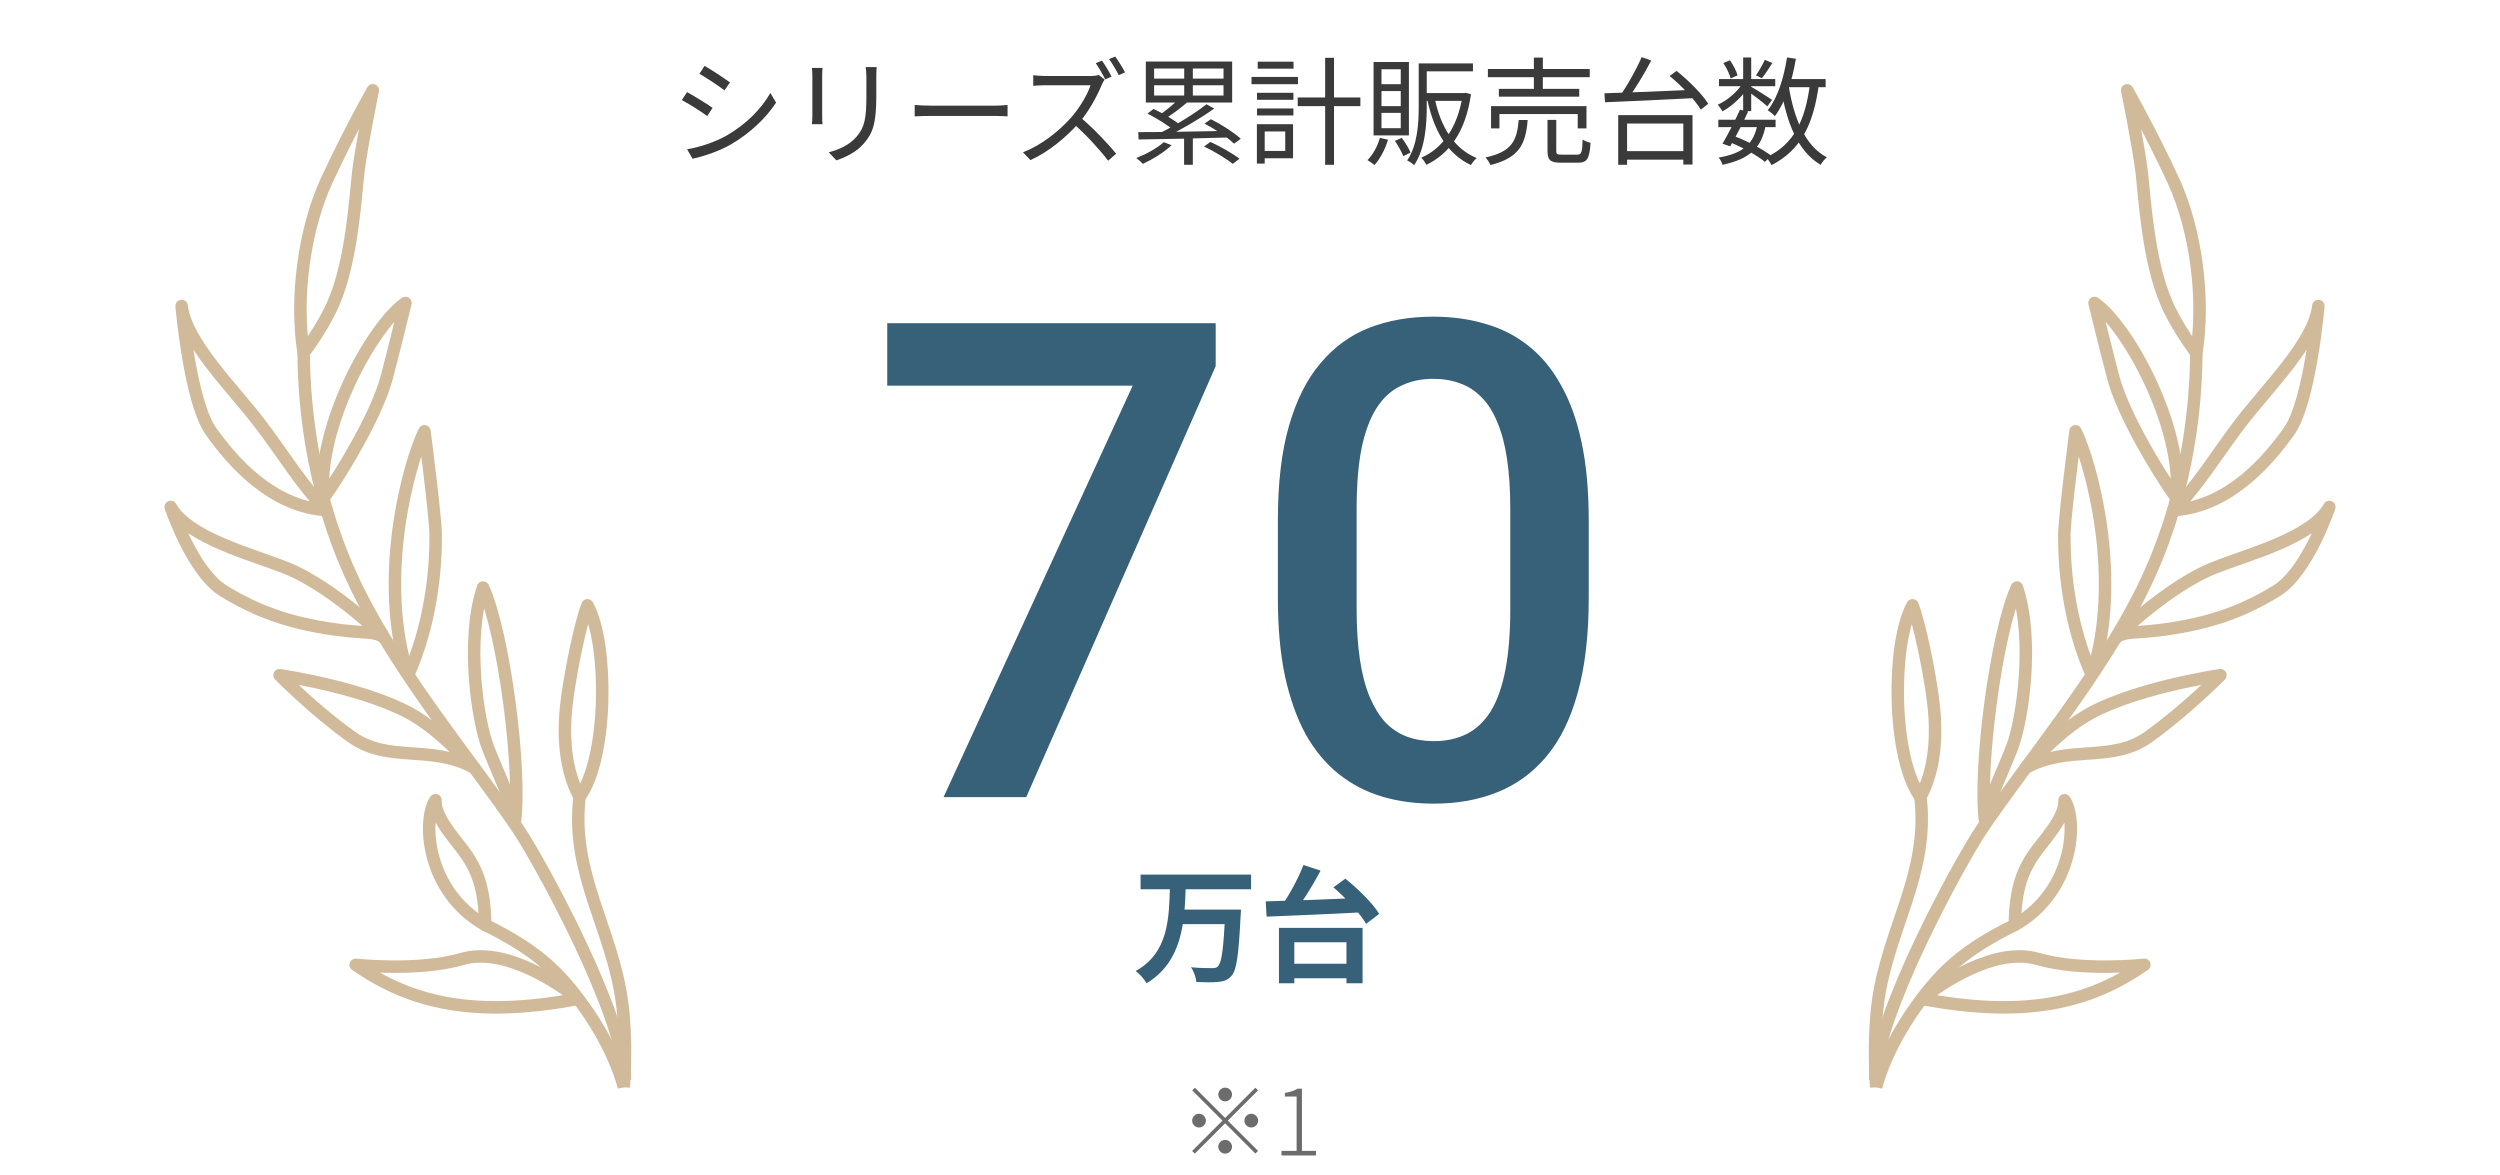 <svg xmlns="http://www.w3.org/2000/svg" fill="none" viewBox="0 0 300 141" height="141" width="300">
<path stroke-linejoin="round" stroke-width="1.5" stroke="#D1BA99" d="M69.549 95.625C68.432 104.921 73.555 111.556 74.677 120.529C74.906 122.364 75.161 125.612 74.865 130.475"></path>
<path stroke-linejoin="round" stroke-width="1.5" stroke="#D1BA99" d="M74.869 130.473C74.869 130.473 73.918 126.139 70.032 120.729C67.058 116.588 64.375 114.022 58.211 110.984"></path>
<path stroke-linejoin="round" stroke-width="1.5" stroke="#D1BA99" d="M69.396 119.857C56.937 122.212 49.31 120.368 42.68 115.778C42.68 115.778 50.176 116.604 55.439 115.079C60.701 113.553 67.202 118.156 69.396 119.852"></path>
<path stroke-linejoin="round" stroke-width="1.5" stroke="#D1BA99" d="M58.21 110.989C51.131 106.964 50.66 98.422 52.257 96.031C52.109 98.176 54.926 100.998 56.026 102.653C57.125 104.309 58.21 106.498 58.21 110.989Z"></path>
<path stroke-linejoin="round" stroke-width="1.5" stroke="#D1BA99" d="M69.549 95.62C72.963 90.958 73.039 77.275 70.495 72.641C69.598 74.96 68.562 80.429 68.266 82.398C67.969 84.368 66.866 90.689 69.549 95.62Z"></path>
<path stroke-linejoin="round" stroke-width="1.5" stroke="#D1BA99" d="M36.438 42.336C36.487 49.815 37.783 60.38 42.97 70.851C48.156 81.322 57.061 91.865 62.198 99.519C64.854 103.476 74.989 121.982 74.989 129.573"></path>
<path stroke-linejoin="round" stroke-width="1.5" stroke="#D1BA99" d="M61.747 98.871C62.676 92.643 60.433 75.82 57.965 70.508C55.87 76.789 57.292 86.434 58.562 89.723C59.832 93.011 62.052 97.462 61.743 98.866"></path>
<path stroke-linejoin="round" stroke-width="1.5" stroke="#D1BA99" d="M56.903 92.136C51.73 89.301 46.651 91.593 42.219 88.453C37.786 85.312 33.547 81.023 33.547 81.023C33.547 81.023 44.763 82.67 50.196 86.21C53.462 88.336 56.037 91.333 56.907 92.136H56.903Z"></path>
<path stroke-linejoin="round" stroke-width="1.5" stroke="#D1BA99" d="M48.966 81.018C45.22 69.353 49.092 55.495 50.935 51.758C50.935 51.758 52.268 62.067 52.281 64.171C52.313 68.308 51.725 74.84 48.966 81.022"></path>
<path stroke-linejoin="round" stroke-width="1.5" stroke="#D1BA99" d="M46.101 76.534C44.011 74.349 38.676 69.912 34.491 68.216C30.305 66.52 22.629 64.627 20.484 60.836C20.484 60.836 23.078 68.611 26.815 70.903C30.552 73.196 34.441 74.744 40.224 75.538C43.916 76.049 44.953 75.677 46.101 76.525"></path>
<path stroke-linejoin="round" stroke-width="1.5" stroke="#D1BA99" d="M39.195 61.214C36.436 58.594 33.856 54.296 31.102 50.716C27.764 46.378 22.281 41.044 21.797 36.719C21.797 36.719 22.779 48.186 25.319 51.761C27.858 55.337 32.596 60.833 39.195 61.214Z"></path>
<path stroke-linejoin="round" stroke-width="1.5" stroke="#D1BA99" d="M38.802 59.805C41.094 56.615 45.231 49.72 46.411 45.283C47.169 42.434 48.654 36.359 48.654 36.359C44.764 39.002 37.985 51.164 38.802 59.805Z"></path>
<path stroke-linejoin="round" stroke-width="1.5" stroke="#D1BA99" d="M36.436 42.339C35.391 35.834 36.499 27.507 39.195 21.675C41.891 15.843 44.736 10.836 44.736 10.836C44.736 10.836 43.39 17.417 43.017 20.482C42.645 23.546 42.268 31.172 40.025 36.359C38.706 39.41 36.436 42.339 36.436 42.339Z"></path>
<path fill="#6C6C6C" d="M147.018 132.166C146.567 132.166 146.193 131.792 146.193 131.341C146.193 130.89 146.567 130.516 147.018 130.516C147.469 130.516 147.843 130.89 147.843 131.341C147.843 131.792 147.469 132.166 147.018 132.166ZM147.018 134.157L150.648 130.527L150.967 130.846L147.337 134.476L150.967 138.106L150.648 138.425L147.018 134.795L143.377 138.436L143.058 138.117L146.699 134.476L143.069 130.846L143.388 130.527L147.018 134.157ZM144.708 134.476C144.708 134.927 144.334 135.301 143.883 135.301C143.432 135.301 143.058 134.927 143.058 134.476C143.058 134.025 143.432 133.651 143.883 133.651C144.334 133.651 144.708 134.025 144.708 134.476ZM149.328 134.476C149.328 134.025 149.702 133.651 150.153 133.651C150.604 133.651 150.978 134.025 150.978 134.476C150.978 134.927 150.604 135.301 150.153 135.301C149.702 135.301 149.328 134.927 149.328 134.476ZM147.018 136.786C147.469 136.786 147.843 137.16 147.843 137.611C147.843 138.062 147.469 138.436 147.018 138.436C146.567 138.436 146.193 138.062 146.193 137.611C146.193 137.16 146.567 136.786 147.018 136.786ZM153.78 138.656L153.78 138.106L155.595 138.106L155.595 131.583L154.187 131.583L154.187 131.154C154.847 131.044 155.342 130.868 155.716 130.637L156.233 130.637L156.233 138.106L157.916 138.106L157.916 138.656L153.78 138.656Z"></path>
<path fill="#3A3A3A" d="M84.549 7.904C85.375 8.366 86.985 9.444 87.601 9.892L86.943 10.844C86.271 10.326 84.745 9.318 83.933 8.856L84.549 7.904ZM82.449 17.914C83.989 17.648 85.725 17.088 87.153 16.29C89.477 14.96 91.325 13.126 92.445 11.152L93.131 12.314C91.913 14.19 89.981 15.996 87.741 17.312C86.327 18.138 84.395 18.782 83.107 19.048L82.449 17.914ZM82.449 11.054C83.275 11.502 84.913 12.51 85.515 12.944L84.871 13.924C84.185 13.42 82.673 12.454 81.819 12.006L82.449 11.054ZM105.199 8.044C105.171 8.38 105.157 8.786 105.157 9.262C105.157 9.808 105.157 10.998 105.157 11.516C105.157 14.89 104.709 15.996 103.687 17.186C102.791 18.278 101.391 18.894 100.369 19.244L99.445 18.278C100.733 17.942 101.923 17.396 102.791 16.402C103.785 15.254 103.967 14.106 103.967 11.474C103.967 10.928 103.967 9.752 103.967 9.262C103.967 8.786 103.925 8.38 103.883 8.044H105.199ZM98.703 8.156C98.675 8.422 98.661 8.828 98.661 9.15C98.661 9.57 98.661 13.238 98.661 13.826C98.661 14.19 98.675 14.652 98.703 14.904H97.429C97.457 14.68 97.485 14.232 97.485 13.826C97.485 13.224 97.485 9.57 97.485 9.15C97.485 8.912 97.471 8.422 97.429 8.156H98.703ZM109.763 12.594C110.197 12.636 110.925 12.678 111.723 12.678C112.745 12.678 118.359 12.678 119.395 12.678C120.095 12.678 120.585 12.622 120.907 12.594V13.966C120.613 13.952 120.025 13.91 119.409 13.91C118.345 13.91 112.759 13.91 111.723 13.91C110.953 13.91 110.211 13.938 109.763 13.966V12.594ZM132.235 7.274C132.599 7.778 133.117 8.632 133.383 9.192L132.627 9.528C132.347 8.954 131.871 8.128 131.493 7.582L132.235 7.274ZM133.831 6.784C134.195 7.288 134.741 8.17 135.007 8.688L134.251 9.024C133.943 8.408 133.481 7.624 133.089 7.092L133.831 6.784ZM132.557 9.542C132.473 9.654 132.291 9.962 132.221 10.158C131.661 11.53 130.597 13.49 129.435 14.792C127.867 16.528 125.865 18.208 123.653 19.216L122.757 18.278C125.025 17.396 127.083 15.73 128.525 14.12C129.477 13.042 130.499 11.39 130.863 10.228C130.359 10.228 125.879 10.228 125.403 10.228C124.899 10.228 124.143 10.284 123.989 10.298V9.024C124.171 9.052 124.969 9.122 125.403 9.122C125.949 9.122 130.275 9.122 130.807 9.122C131.255 9.122 131.633 9.066 131.857 8.996L132.557 9.542ZM129.617 14.05C131.129 15.31 132.991 17.27 133.943 18.446L132.977 19.286C131.969 17.956 130.331 16.164 128.819 14.848L129.617 14.05ZM142.105 7.736H143.141V11.852H142.105V7.736ZM142.091 16.164H143.141V19.776H142.091V16.164ZM141.461 11.866L142.427 12.314C141.629 13.014 140.607 13.756 139.823 14.246L139.095 13.826C139.879 13.308 140.887 12.468 141.461 11.866ZM144.779 12.51L145.703 13.028C144.023 14.232 141.727 15.576 139.921 16.43L139.235 15.94C141.027 15.072 143.393 13.616 144.779 12.51ZM137.695 13.63L138.437 13.07C139.529 13.588 140.915 14.4 141.629 15.002L140.845 15.632C140.173 15.044 138.801 14.19 137.695 13.63ZM144.541 14.834L145.311 14.302C146.571 14.932 148.111 15.926 148.895 16.654L148.083 17.242C147.341 16.514 145.815 15.492 144.541 14.834ZM144.485 17.578L145.255 17.032C146.417 17.564 147.943 18.432 148.741 19.048L147.929 19.664C147.201 19.062 145.689 18.152 144.485 17.578ZM136.589 15.856C139.193 15.856 143.421 15.786 147.397 15.702L147.341 16.5C143.449 16.612 139.277 16.71 136.631 16.738L136.589 15.856ZM139.655 17.06L140.593 17.424C139.697 18.278 138.311 19.118 137.149 19.664C136.981 19.482 136.589 19.132 136.351 18.964C137.541 18.502 138.843 17.788 139.655 17.06ZM138.493 10.228V11.46H146.823V10.228H138.493ZM138.493 8.226V9.43H146.823V8.226H138.493ZM137.499 7.386H147.859V12.3H137.499V7.386ZM155.727 11.698H163.245V12.734H155.727V11.698ZM159.017 6.938H160.081V19.776H159.017V6.938ZM150.841 11.138H155.209V11.978H150.841V11.138ZM150.925 7.4H155.223V8.24H150.925V7.4ZM150.841 13.014H155.209V13.854H150.841V13.014ZM150.183 9.234H155.755V10.102H150.183V9.234ZM151.331 14.904H155.167V18.992H151.331V18.11H154.229V15.772H151.331V14.904ZM150.827 14.904H151.765V19.636H150.827V14.904ZM170.581 7.61H176.755V8.562H170.581V7.61ZM170.245 7.61H171.211V12.706C171.211 14.876 171.043 17.844 169.699 19.818C169.517 19.636 169.097 19.356 168.859 19.258C170.133 17.382 170.245 14.736 170.245 12.706V7.61ZM175.523 11.166H175.719L175.901 11.138L176.517 11.306C175.873 15.856 173.885 18.474 171.169 19.776C171.029 19.524 170.763 19.118 170.553 18.922C173.045 17.858 174.949 15.31 175.523 11.362V11.166ZM172.163 11.796C172.877 15.198 174.445 17.83 177.203 18.964C176.965 19.16 176.657 19.552 176.503 19.804C173.661 18.46 172.093 15.716 171.281 11.992L172.163 11.796ZM170.819 11.166H175.817V12.104H170.819V11.166ZM165.583 16.542L166.563 16.766C166.213 17.928 165.611 19.062 164.939 19.804C164.757 19.65 164.337 19.342 164.099 19.216C164.771 18.544 165.303 17.55 165.583 16.542ZM167.389 16.906L168.215 16.542C168.621 17.088 169.069 17.816 169.265 18.306L168.397 18.74C168.215 18.25 167.781 17.48 167.389 16.906ZM165.779 10.928V12.734H168.089V10.928H165.779ZM165.779 13.546V15.38H168.089V13.546H165.779ZM165.779 8.31V10.102H168.089V8.31H165.779ZM164.827 7.442H169.069V16.248H164.827V7.442ZM178.547 8.282H190.769V9.262H178.547V8.282ZM179.863 10.662H189.509V11.6H179.863V10.662ZM178.925 12.734H190.377V15.408H189.327V13.686H179.933V15.408H178.925V12.734ZM184.063 6.91H185.141V11.152H184.063V6.91ZM185.701 14.386H186.751V18.096C186.751 18.502 186.849 18.558 187.395 18.558C187.661 18.558 188.935 18.558 189.257 18.558C189.775 18.558 189.873 18.32 189.915 16.738C190.139 16.906 190.587 17.074 190.867 17.144C190.741 19.062 190.461 19.524 189.355 19.524C189.075 19.524 187.563 19.524 187.297 19.524C186.037 19.524 185.701 19.216 185.701 18.11V14.386ZM182.243 14.4H183.321C183.083 17.256 182.355 18.936 178.855 19.804C178.757 19.524 178.477 19.118 178.253 18.894C181.473 18.208 182.033 16.836 182.243 14.4ZM194.661 18.138H202.543V19.16H194.661V18.138ZM194.185 13.812H203.103V19.748H201.997V14.82H195.249V19.776H194.185V13.812ZM196.999 6.854L198.147 7.26C197.307 8.884 196.131 10.816 195.193 12.048L194.283 11.656C195.207 10.41 196.355 8.352 196.999 6.854ZM200.359 9.122L201.185 8.506C202.613 9.64 204.265 11.292 204.993 12.454L204.097 13.154C203.397 11.992 201.801 10.298 200.359 9.122ZM192.533 11.194C195.193 11.124 199.505 10.942 203.495 10.76L203.439 11.768C199.505 11.978 195.277 12.16 192.603 12.272L192.533 11.194ZM206.197 14.372H213.071V15.254H206.197V14.372ZM206.281 9.486H213.029V10.34H206.281V9.486ZM208.801 13.168L209.781 13.378C209.151 14.75 208.269 16.458 207.625 17.564L206.701 17.242C207.331 16.178 208.213 14.456 208.801 13.168ZM210.901 14.89L211.881 15.016C211.405 17.746 209.935 19.09 206.701 19.776C206.631 19.496 206.421 19.118 206.225 18.908C209.151 18.418 210.467 17.27 210.901 14.89ZM211.783 7.176L212.679 7.568C212.273 8.212 211.811 8.912 211.419 9.388L210.719 9.038C211.069 8.534 211.531 7.722 211.783 7.176ZM209.179 6.896H210.145V13.336H209.179V6.896ZM206.799 7.568L207.597 7.232C207.989 7.792 208.367 8.534 208.507 9.038L207.681 9.416C207.555 8.912 207.191 8.142 206.799 7.568ZM209.193 9.864L209.907 10.284C209.221 11.46 207.905 12.706 206.701 13.364C206.575 13.126 206.323 12.776 206.127 12.566C207.289 12.062 208.577 10.942 209.193 9.864ZM210.033 10.354C210.537 10.62 212.245 11.698 212.651 11.992L212.077 12.762C211.573 12.286 210.117 11.194 209.529 10.802L210.033 10.354ZM214.093 9.486H219.077V10.466H214.093V9.486ZM214.443 6.896L215.507 7.05C215.045 9.794 214.219 12.3 212.987 13.938C212.819 13.742 212.385 13.392 212.133 13.224C213.323 11.74 214.051 9.374 214.443 6.896ZM217.201 10.046L218.265 10.158C217.593 14.988 216.109 17.998 212.581 19.818C212.469 19.566 212.161 19.104 211.951 18.88C215.283 17.312 216.627 14.484 217.201 10.046ZM214.653 10.354C215.269 14.204 216.613 17.508 219.217 18.88C218.965 19.09 218.629 19.496 218.475 19.776C215.731 18.166 214.401 14.75 213.701 10.508L214.653 10.354ZM207.541 17.046L208.101 16.332C209.781 16.976 211.517 17.9 212.525 18.67L211.797 19.426C210.831 18.642 209.165 17.704 207.541 17.046Z"></path>
<path fill="#376079" d="M136.87 104.956H150.13V106.711H136.87V104.956ZM141.67 109.156H147.67V110.896H141.67V109.156ZM147.025 109.156H148.915C148.915 109.156 148.9 109.726 148.87 109.951C148.645 114.586 148.39 116.416 147.79 117.091C147.355 117.601 146.875 117.766 146.2 117.826C145.585 117.901 144.55 117.886 143.56 117.841C143.53 117.331 143.275 116.566 142.915 116.071C143.965 116.176 145 116.176 145.435 116.176C145.765 116.176 145.96 116.146 146.155 115.966C146.605 115.561 146.845 113.671 147.025 109.456V109.156ZM140.395 106.441H142.285C142.15 110.701 141.865 115.411 137.59 117.991C137.305 117.496 136.765 116.881 136.285 116.521C140.245 114.316 140.275 110.146 140.395 106.441ZM154.285 115.651H162.565V117.391H154.285V115.651ZM153.475 111.346H163.51V117.991H161.575V113.071H155.32V117.991H153.475V111.346ZM156.415 103.801L158.47 104.476C157.495 106.336 156.22 108.346 155.2 109.651L153.58 109.006C154.585 107.641 155.77 105.481 156.415 103.801ZM160.015 106.486L161.44 105.436C162.925 106.636 164.725 108.376 165.505 109.666L163.93 110.866C163.225 109.606 161.515 107.776 160.015 106.486ZM151.885 108.166C154.915 108.091 159.565 107.911 163.69 107.731L163.6 109.471C159.445 109.696 154.945 109.876 151.99 109.996L151.885 108.166Z"></path>
<path fill="#376079" d="M145.883 38.781V43.938L123.148 95.656H113.227L135.922 46.281H106.469V38.781H145.883ZM190.648 62.453V71.75C190.648 76.203 190.206 80.005 189.32 83.156C188.461 86.281 187.211 88.82 185.57 90.773C183.93 92.727 181.964 94.159 179.672 95.07C177.406 95.982 174.867 96.438 172.055 96.438C169.815 96.438 167.732 96.151 165.805 95.578C163.904 95.005 162.185 94.107 160.648 92.883C159.112 91.659 157.797 90.083 156.703 88.156C155.635 86.203 154.802 83.872 154.203 81.164C153.63 78.456 153.344 75.318 153.344 71.75V62.453C153.344 57.974 153.786 54.198 154.672 51.125C155.557 48.026 156.82 45.513 158.461 43.586C160.102 41.633 162.055 40.214 164.32 39.328C166.612 38.443 169.164 38 171.977 38C174.242 38 176.326 38.286 178.227 38.859C180.154 39.406 181.872 40.279 183.383 41.477C184.919 42.675 186.221 44.237 187.289 46.164C188.383 48.065 189.216 50.37 189.789 53.078C190.362 55.76 190.648 58.885 190.648 62.453ZM181.234 73.078V61.047C181.234 58.781 181.104 56.789 180.844 55.07C180.583 53.325 180.193 51.854 179.672 50.656C179.177 49.432 178.552 48.443 177.797 47.688C177.042 46.906 176.182 46.346 175.219 46.008C174.255 45.643 173.174 45.461 171.977 45.461C170.518 45.461 169.216 45.747 168.07 46.32C166.924 46.867 165.961 47.753 165.18 48.977C164.398 50.2 163.799 51.815 163.383 53.82C162.992 55.8 162.797 58.208 162.797 61.047V73.078C162.797 75.37 162.927 77.388 163.188 79.133C163.448 80.878 163.839 82.375 164.359 83.625C164.88 84.849 165.505 85.865 166.234 86.672C166.99 87.453 167.849 88.026 168.812 88.391C169.802 88.755 170.883 88.938 172.055 88.938C173.539 88.938 174.854 88.651 176 88.078C177.146 87.505 178.109 86.594 178.891 85.344C179.672 84.068 180.258 82.414 180.648 80.383C181.039 78.352 181.234 75.917 181.234 73.078Z"></path>
<path stroke-linejoin="round" stroke-width="1.5" stroke="#D1BA99" d="M230.451 95.625C231.568 104.921 226.445 111.556 225.323 120.529C225.094 122.364 224.839 125.612 225.135 130.475"></path>
<path stroke-linejoin="round" stroke-width="1.5" stroke="#D1BA99" d="M225.131 130.473C225.131 130.473 226.082 126.139 229.968 120.729C232.942 116.588 235.625 114.022 241.789 110.984"></path>
<path stroke-linejoin="round" stroke-width="1.5" stroke="#D1BA99" d="M230.604 119.857C243.063 122.212 250.689 120.368 257.32 115.778C257.32 115.778 249.824 116.604 244.561 115.079C239.299 113.553 232.798 118.156 230.604 119.852"></path>
<path stroke-linejoin="round" stroke-width="1.5" stroke="#D1BA99" d="M241.79 110.989C248.869 106.964 249.34 98.422 247.743 96.031C247.891 98.176 245.074 100.998 243.974 102.653C242.875 104.309 241.79 106.498 241.79 110.989Z"></path>
<path stroke-linejoin="round" stroke-width="1.5" stroke="#D1BA99" d="M230.451 95.62C227.037 90.958 226.961 77.275 229.505 72.641C230.402 74.96 231.438 80.429 231.734 82.398C232.03 84.368 233.134 90.689 230.451 95.62Z"></path>
<path stroke-linejoin="round" stroke-width="1.5" stroke="#D1BA99" d="M263.562 42.336C263.513 49.815 262.217 60.38 257.03 70.851C251.844 81.322 242.939 91.865 237.802 99.519C235.146 103.476 225.011 121.982 225.011 129.573"></path>
<path stroke-linejoin="round" stroke-width="1.5" stroke="#D1BA99" d="M238.253 98.871C237.324 92.643 239.567 75.82 242.035 70.508C244.13 76.789 242.708 86.434 241.438 89.723C240.168 93.011 237.948 97.462 238.257 98.866"></path>
<path stroke-linejoin="round" stroke-width="1.5" stroke="#D1BA99" d="M243.097 92.136C248.27 89.301 253.349 91.593 257.781 88.453C262.214 85.312 266.453 81.023 266.453 81.023C266.453 81.023 255.237 82.67 249.804 86.21C246.538 88.336 243.963 91.333 243.093 92.136H243.097Z"></path>
<path stroke-linejoin="round" stroke-width="1.5" stroke="#D1BA99" d="M251.034 81.018C254.78 69.353 250.908 55.495 249.064 51.758C249.064 51.758 247.732 62.067 247.719 64.171C247.687 68.308 248.275 74.84 251.034 81.022"></path>
<path stroke-linejoin="round" stroke-width="1.5" stroke="#D1BA99" d="M253.899 76.534C255.989 74.349 261.324 69.912 265.509 68.216C269.695 66.52 277.371 64.627 279.516 60.836C279.516 60.836 276.923 68.611 273.185 70.903C269.448 73.196 265.559 74.744 259.776 75.538C256.083 76.049 255.047 75.677 253.899 76.525"></path>
<path stroke-linejoin="round" stroke-width="1.5" stroke="#D1BA99" d="M260.805 61.214C263.564 58.594 266.144 54.296 268.898 50.716C272.236 46.378 277.719 41.044 278.203 36.719C278.203 36.719 277.221 48.186 274.681 51.761C272.142 55.337 267.404 60.833 260.805 61.214Z"></path>
<path stroke-linejoin="round" stroke-width="1.5" stroke="#D1BA99" d="M261.198 59.805C258.906 56.615 254.769 49.72 253.589 45.283C252.831 42.434 251.346 36.359 251.346 36.359C255.236 39.002 262.015 51.164 261.198 59.805Z"></path>
<path stroke-linejoin="round" stroke-width="1.5" stroke="#D1BA99" d="M263.564 42.339C264.609 35.834 263.501 27.507 260.805 21.675C258.109 15.843 255.264 10.836 255.264 10.836C255.264 10.836 256.61 17.417 256.983 20.482C257.355 23.546 257.732 31.172 259.975 36.359C261.294 39.41 263.564 42.339 263.564 42.339Z"></path>
</svg>
